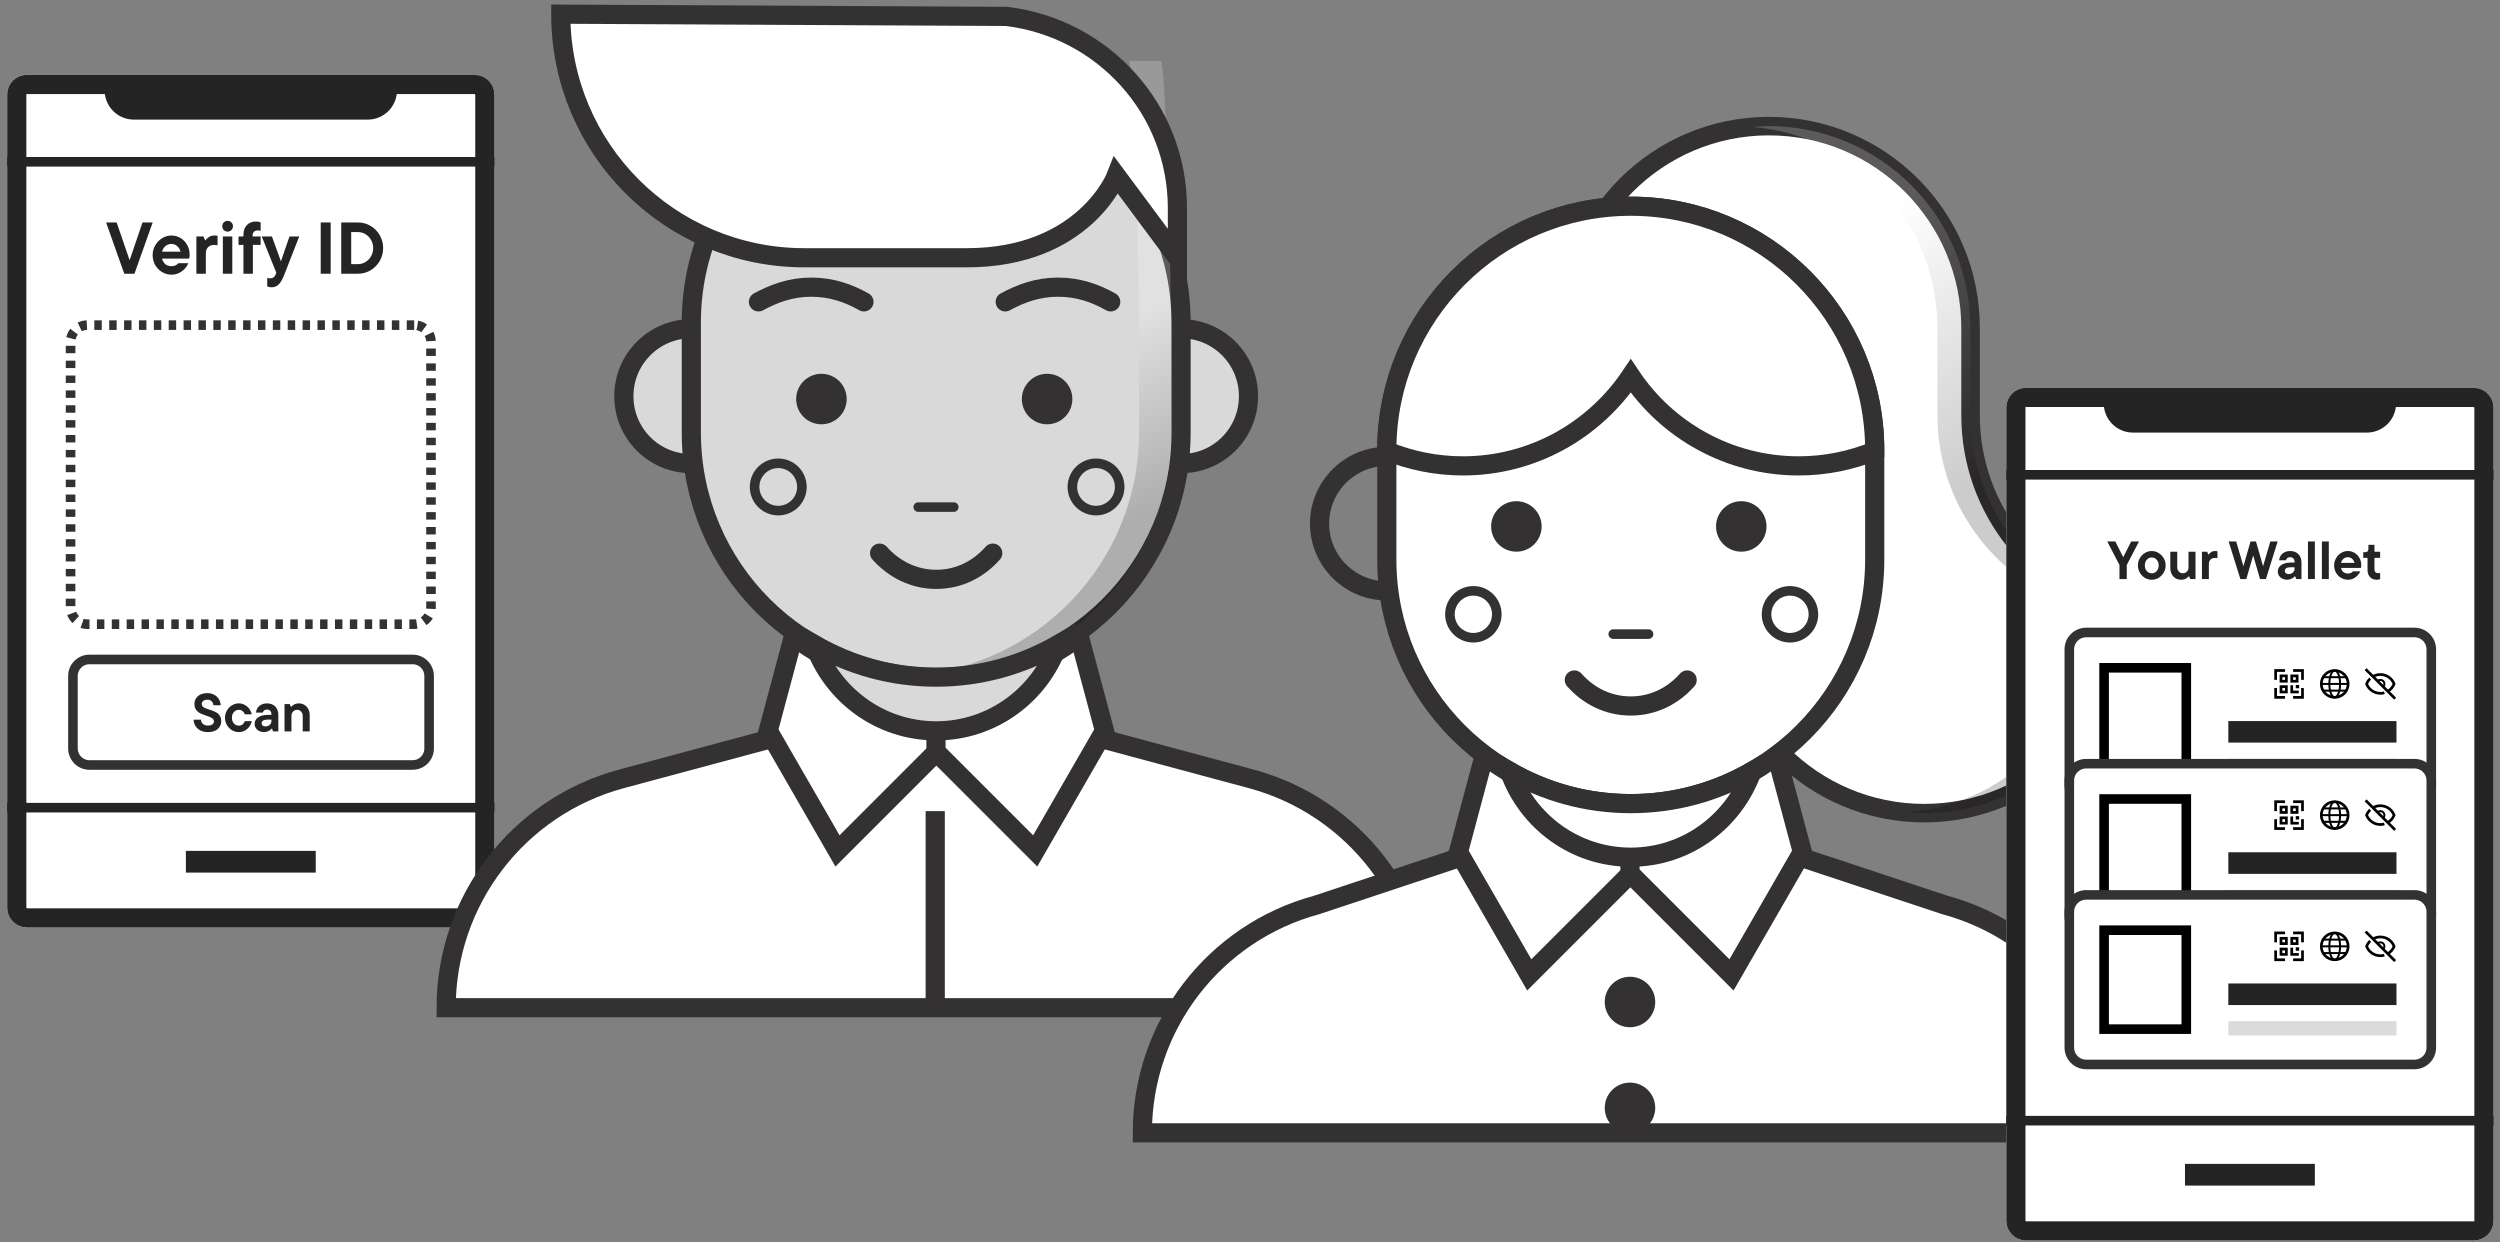 <svg width="326" height="162" viewBox="0 0 326 162" fill="none" xmlns="http://www.w3.org/2000/svg">
<rect x="0" y="0" width="326" height="162" fill="#808080" stroke="none"/>
<g clip-path="url(#clip0_825_12204)">
<rect x="0.938" y="9.762" width="63.535" height="111.186" rx="2.541" fill="white"/>
<path d="M51.603 11.944C51.52 13.888 49.918 15.438 47.953 15.438H17.457C15.492 15.438 13.89 13.888 13.807 11.944H51.603Z" fill="#242424" stroke="#242424" stroke-width="0.318"/>
<line x1="0.938" y1="21.102" x2="64.472" y2="21.102" stroke="#242424" stroke-width="1.25"/>
<line x1="0.938" y1="105.32" x2="64.472" y2="105.32" stroke="#242424" stroke-width="1.25"/>
<rect x="24.238" y="110.957" width="16.934" height="2.833" fill="#242424"/>
<path d="M16.902 33.938L18.583 29.01H19.91L17.532 35.695H16.204L13.836 29.01H15.211L16.902 33.938ZM24.727 33.184C24.727 33.413 24.708 33.591 24.67 33.718H21.136C21.206 34.03 21.35 34.276 21.566 34.454C21.783 34.626 22.047 34.712 22.359 34.712C22.741 34.712 23.043 34.581 23.266 34.32H24.565C24.47 34.556 24.317 34.791 24.107 35.027C23.903 35.256 23.648 35.447 23.343 35.6C23.043 35.746 22.719 35.819 22.368 35.819C21.923 35.819 21.509 35.705 21.127 35.476C20.751 35.246 20.452 34.938 20.229 34.549C20.013 34.154 19.904 33.725 19.904 33.26C19.904 32.808 20.016 32.388 20.239 31.999C20.462 31.605 20.761 31.293 21.136 31.063C21.512 30.828 21.916 30.71 22.349 30.71C22.782 30.71 23.18 30.818 23.543 31.035C23.906 31.251 24.193 31.55 24.403 31.932C24.619 32.308 24.727 32.725 24.727 33.184ZM22.349 31.808C22.056 31.808 21.799 31.901 21.576 32.085C21.359 32.264 21.213 32.509 21.136 32.821H23.534C23.464 32.521 23.32 32.279 23.104 32.095C22.894 31.904 22.642 31.808 22.349 31.808ZM25.609 35.695V30.834H26.535L26.746 31.331H26.793C26.889 31.197 27.035 31.06 27.233 30.92C27.43 30.78 27.666 30.71 27.939 30.71C28.111 30.71 28.255 30.726 28.369 30.758V31.99C28.248 31.958 28.092 31.942 27.901 31.942C27.583 31.942 27.325 32.041 27.128 32.238C26.937 32.435 26.841 32.706 26.841 33.05V35.695H25.609ZM30.292 35.695H29.06V30.834H30.292V35.695ZM29.681 30.204C29.49 30.204 29.324 30.137 29.184 30.003C29.05 29.863 28.983 29.694 28.983 29.497C28.983 29.3 29.05 29.134 29.184 29C29.324 28.867 29.49 28.8 29.681 28.8C29.872 28.8 30.034 28.867 30.168 29C30.308 29.134 30.378 29.3 30.378 29.497C30.378 29.694 30.308 29.863 30.168 30.003C30.034 30.137 29.872 30.204 29.681 30.204ZM33.635 30.051C33.17 30.051 32.938 30.287 32.938 30.758V30.834H33.988V31.932H32.976V35.695H31.744V31.932H31.104V30.834H31.744V30.624C31.744 30.089 31.893 29.666 32.193 29.354C32.492 29.042 32.88 28.886 33.358 28.886C33.593 28.886 33.803 28.921 33.988 28.991V30.108C33.892 30.07 33.775 30.051 33.635 30.051ZM37.749 30.834H39.02L37.052 35.867C36.829 36.447 36.591 36.857 36.336 37.099C36.081 37.341 35.779 37.462 35.429 37.462C35.225 37.462 35.031 37.427 34.846 37.357V36.24C34.942 36.278 35.056 36.297 35.19 36.297C35.394 36.297 35.556 36.252 35.677 36.163C35.798 36.081 35.897 35.931 35.973 35.714L36.03 35.562L34.13 30.834H35.457L36.632 34.081L37.749 30.834ZM43.12 35.695H41.822V29.01H43.12V35.695ZM44.498 35.695V29.01H46.666C47.271 29.01 47.825 29.16 48.328 29.459C48.831 29.752 49.229 30.156 49.522 30.672C49.815 31.181 49.961 31.741 49.961 32.353C49.961 32.964 49.812 33.527 49.512 34.043C49.213 34.552 48.812 34.957 48.309 35.256C47.806 35.549 47.258 35.695 46.666 35.695H44.498ZM46.666 34.444C47.023 34.444 47.354 34.352 47.66 34.167C47.965 33.983 48.207 33.731 48.385 33.413C48.57 33.094 48.662 32.741 48.662 32.353C48.662 31.964 48.57 31.611 48.385 31.293C48.207 30.974 47.965 30.723 47.66 30.538C47.354 30.353 47.023 30.261 46.666 30.261H45.797V34.444H46.666Z" fill="#242424"/>
</g>
<rect x="2.188" y="11.012" width="61.035" height="108.686" rx="1.291" stroke="#242424" stroke-width="2.5"/>
<path d="M54.01 42.395H11.396C10.185 42.395 9.203 43.376 9.203 44.587V79.202C9.203 80.413 10.185 81.394 11.396 81.394H54.01C55.221 81.394 56.203 80.413 56.203 79.202V44.587C56.203 43.376 55.221 42.395 54.01 42.395Z" fill="white" stroke="#333132" stroke-width="1.25" stroke-dasharray="0.97 0.97"/>
<path d="M53.805 85.992H11.665C10.476 85.992 9.512 86.956 9.512 88.145V97.601C9.512 98.79 10.476 99.754 11.665 99.754H53.805C54.994 99.754 55.958 98.79 55.958 97.601V88.145C55.958 86.956 54.994 85.992 53.805 85.992Z" fill="white" stroke="#333132" stroke-width="1.25"/>
<path d="M27.105 95.466C26.737 95.466 26.415 95.396 26.14 95.256C25.864 95.116 25.649 94.922 25.495 94.675C25.341 94.428 25.258 94.15 25.244 93.842H26.195C26.224 94.071 26.314 94.257 26.468 94.402C26.627 94.542 26.84 94.612 27.105 94.612C27.362 94.612 27.558 94.561 27.694 94.458C27.829 94.355 27.896 94.225 27.896 94.066C27.896 93.935 27.852 93.828 27.764 93.744C27.68 93.655 27.572 93.583 27.442 93.527C27.311 93.466 27.131 93.399 26.902 93.324C26.576 93.212 26.31 93.107 26.105 93.009C25.899 92.906 25.722 92.757 25.573 92.561C25.428 92.365 25.355 92.111 25.355 91.798C25.355 91.527 25.423 91.285 25.558 91.07C25.694 90.855 25.887 90.687 26.14 90.566C26.396 90.445 26.697 90.384 27.043 90.384C27.374 90.384 27.668 90.454 27.924 90.594C28.186 90.729 28.389 90.918 28.534 91.161C28.683 91.399 28.765 91.667 28.779 91.966H27.826C27.812 91.751 27.735 91.576 27.596 91.441C27.456 91.306 27.271 91.238 27.043 91.238C26.814 91.238 26.634 91.292 26.503 91.399C26.373 91.506 26.308 91.642 26.308 91.805C26.308 91.936 26.349 92.045 26.433 92.134C26.522 92.218 26.632 92.288 26.762 92.344C26.893 92.395 27.073 92.458 27.302 92.533C27.628 92.64 27.894 92.743 28.099 92.841C28.305 92.939 28.48 93.086 28.625 93.282C28.774 93.473 28.849 93.723 28.849 94.031C28.849 94.306 28.779 94.554 28.639 94.773C28.503 94.988 28.305 95.158 28.044 95.284C27.782 95.405 27.47 95.466 27.105 95.466ZM31.144 95.466C30.822 95.466 30.521 95.382 30.241 95.214C29.966 95.041 29.747 94.813 29.583 94.528C29.42 94.239 29.338 93.926 29.338 93.59C29.338 93.259 29.42 92.951 29.583 92.666C29.747 92.377 29.966 92.148 30.241 91.98C30.521 91.807 30.822 91.721 31.144 91.721C31.434 91.721 31.697 91.791 31.935 91.931C32.178 92.066 32.376 92.244 32.53 92.463C32.684 92.682 32.785 92.911 32.831 93.149H31.928C31.891 93.018 31.805 92.888 31.669 92.757C31.534 92.626 31.359 92.561 31.144 92.561C30.888 92.561 30.673 92.659 30.5 92.855C30.328 93.046 30.241 93.291 30.241 93.59C30.241 93.893 30.328 94.143 30.5 94.339C30.673 94.53 30.888 94.626 31.144 94.626C31.359 94.626 31.534 94.561 31.669 94.43C31.805 94.299 31.891 94.169 31.928 94.038H32.831C32.785 94.276 32.684 94.505 32.53 94.724C32.376 94.943 32.178 95.123 31.935 95.263C31.697 95.398 31.434 95.466 31.144 95.466ZM34.824 91.721C35.276 91.721 35.633 91.859 35.895 92.134C36.161 92.409 36.294 92.773 36.294 93.226V95.375H35.615L35.468 95.011H35.433C35.157 95.314 34.817 95.466 34.411 95.466C34.187 95.466 33.981 95.419 33.795 95.326C33.613 95.233 33.468 95.104 33.361 94.941C33.258 94.778 33.207 94.598 33.207 94.402C33.207 94.164 33.277 93.956 33.417 93.779C33.561 93.597 33.762 93.459 34.019 93.366C34.275 93.268 34.572 93.219 34.908 93.219H35.391V93.135C35.391 92.944 35.339 92.794 35.237 92.687C35.134 92.58 34.994 92.526 34.817 92.526C34.658 92.526 34.532 92.568 34.439 92.652C34.35 92.731 34.296 92.822 34.278 92.925H33.375C33.393 92.715 33.459 92.519 33.571 92.337C33.687 92.155 33.851 92.008 34.061 91.896C34.275 91.779 34.53 91.721 34.824 91.721ZM34.614 94.724C34.842 94.724 35.029 94.656 35.174 94.521C35.318 94.381 35.391 94.218 35.391 94.031V93.835H34.887C34.621 93.835 34.425 93.879 34.299 93.968C34.177 94.052 34.117 94.169 34.117 94.318C34.117 94.439 34.159 94.537 34.243 94.612C34.331 94.687 34.455 94.724 34.614 94.724ZM37.102 95.375V91.812H37.781L37.935 92.176H37.97C38.044 92.078 38.168 91.978 38.341 91.875C38.513 91.772 38.714 91.721 38.943 91.721C39.227 91.721 39.477 91.786 39.692 91.917C39.911 92.043 40.081 92.225 40.203 92.463C40.324 92.696 40.385 92.967 40.385 93.275V95.375H39.475V93.352C39.475 93.128 39.405 92.941 39.265 92.792C39.129 92.638 38.957 92.561 38.747 92.561C38.532 92.561 38.355 92.638 38.215 92.792C38.075 92.941 38.005 93.128 38.005 93.352V95.375H37.102Z" fill="#242424"/>
<path d="M122.037 90.512L163.138 101.558C176.644 105.185 186.023 117.44 186.023 131.404H122.037H122.162H58.176C58.176 117.44 67.555 105.185 81.061 101.558L122.162 90.512" fill="white"/>
<path d="M122.037 90.512L163.138 101.558C176.644 105.185 186.023 117.44 186.023 131.404H122.037H122.162H58.176C58.176 117.44 67.555 105.185 81.061 101.558L122.162 90.512" stroke="#333132" stroke-width="2.5" stroke-miterlimit="10" stroke-linecap="square"/>
<path d="M154.008 42.863C158.843 42.863 162.803 46.782 162.803 51.659C162.803 56.536 158.885 60.454 154.008 60.454" fill="#D9D9D9"/>
<path d="M154.008 42.863C158.843 42.863 162.803 46.782 162.803 51.659C162.803 56.536 158.885 60.454 154.008 60.454" stroke="#333132" stroke-width="2.5" stroke-miterlimit="10" stroke-linecap="round"/>
<path d="M90.147 42.863C85.312 42.863 81.352 46.782 81.352 51.659C81.352 56.536 85.27 60.454 90.147 60.454" fill="#D9D9D9"/>
<path d="M90.147 42.863C85.312 42.863 81.352 46.782 81.352 51.659C81.352 56.536 85.27 60.454 90.147 60.454" stroke="#333132" stroke-width="2.5" stroke-miterlimit="10" stroke-linecap="round"/>
<path d="M122.079 10.141C104.446 10.141 90.148 24.439 90.148 42.071V56.41C90.148 74.043 104.446 88.341 122.079 88.341C139.711 88.341 154.009 74.043 154.009 56.41V42.071C154.009 24.439 139.711 10.141 122.079 10.141Z" fill="#D9D9D9" stroke="#333132" stroke-width="2.5" stroke-miterlimit="10"/>
<g opacity="0.2">
<path d="M147.249 7.934C148 10.643 148.542 39.072 148.542 42.032V56.371C148.542 73.295 135.327 87.009 118.695 88.093C119.404 88.135 120.071 88.302 120.78 88.302C138.412 88.302 152.71 74.004 152.71 56.371V42.032C152.71 39.072 152.168 10.643 151.418 7.934H147.291H147.249Z" fill="url(#paint0_linear_825_12204)"/>
</g>
<path d="M107.113 55.328C108.932 55.328 110.406 53.854 110.406 52.035C110.406 50.217 108.932 48.742 107.113 48.742C105.295 48.742 103.82 50.217 103.82 52.035C103.82 53.854 105.295 55.328 107.113 55.328Z" fill="#333132"/>
<path d="M136.543 55.328C138.362 55.328 139.836 53.854 139.836 52.035C139.836 50.217 138.362 48.742 136.543 48.742C134.724 48.742 133.25 50.217 133.25 52.035C133.25 53.854 134.724 55.328 136.543 55.328Z" fill="#333132"/>
<path d="M144.838 39.363C142.837 38.237 140.628 37.445 137.96 37.445C135.292 37.445 133.083 38.279 131.082 39.363" stroke="#333132" stroke-width="2.5" stroke-miterlimit="10" stroke-linecap="round"/>
<path d="M112.658 39.363C110.657 38.237 108.448 37.445 105.78 37.445C103.112 37.445 100.903 38.279 98.902 39.363" stroke="#333132" stroke-width="2.5" stroke-miterlimit="10" stroke-linecap="round"/>
<path d="M114.699 72.129C116.533 74.171 119.076 75.547 122.077 75.547C125.079 75.547 127.621 74.213 129.456 72.129" stroke="#333132" stroke-width="2.5" stroke-miterlimit="10" stroke-linecap="round"/>
<path d="M119.742 66.125H124.369" stroke="#333132" stroke-width="1.25" stroke-miterlimit="10" stroke-linecap="round"/>
<path d="M101.483 66.583C103.187 66.583 104.568 65.202 104.568 63.499C104.568 61.795 103.187 60.414 101.483 60.414C99.779 60.414 98.398 61.795 98.398 63.499C98.398 65.202 99.779 66.583 101.483 66.583Z" stroke="#333132" stroke-width="1.25" stroke-miterlimit="10" stroke-linecap="round"/>
<path d="M142.921 66.583C144.624 66.583 146.005 65.202 146.005 63.499C146.005 61.795 144.624 60.414 142.921 60.414C141.217 60.414 139.836 61.795 139.836 63.499C139.836 65.202 141.217 66.583 142.921 66.583Z" stroke="#333132" stroke-width="1.25" stroke-miterlimit="10" stroke-linecap="round"/>
<path d="M100.176 95.291L109.208 110.958L122.148 98.017V89.379C115.087 89.379 108.682 86.949 103.46 83.008L100.176 95.291Z" fill="white" stroke="#333132" stroke-width="2.5" stroke-miterlimit="10"/>
<path d="M144.023 95.291L134.991 110.958L122.051 98.017V89.379C129.112 89.379 135.517 86.949 140.739 83.008L144.023 95.291Z" fill="white" stroke="#333132" stroke-width="2.5" stroke-miterlimit="10"/>
<path d="M121.953 105.77V131.406" stroke="#333132" stroke-width="2.5" stroke-miterlimit="10"/>
<path d="M131.233 2.139L73.125 1.848C73.125 19.397 87.34 33.611 104.889 33.611C104.889 33.611 115.852 33.611 126.065 33.611C141.446 33.611 145.573 22.898 145.573 22.898L153.535 33.611V27.15C153.535 14.186 143.78 3.64 131.233 2.139Z" fill="white" stroke="#333132" stroke-width="2.5" stroke-miterlimit="10" stroke-linecap="round"/>
<path d="M122.077 88.299C116.283 88.299 110.906 86.756 106.195 84.047C108.53 90.591 114.741 95.302 122.077 95.302C129.414 95.302 135.625 90.591 137.959 84.047C133.29 86.715 127.871 88.299 122.077 88.299Z" fill="#D9D9D9" stroke="#333132" stroke-width="2.5" stroke-miterlimit="10"/>
<path d="M212.601 104.414L253.566 117.994C267.003 121.622 276.342 133.816 276.342 147.723H212.584H212.718H148.961C148.961 133.783 158.3 121.622 171.736 117.994L212.601 104.414Z" fill="white" stroke="#333132" stroke-width="2.5" stroke-miterlimit="10" stroke-linecap="round"/>
<path d="M204.355 42.748C204.355 28.236 216.146 16.445 230.658 16.445C245.17 16.445 256.96 28.236 256.96 42.748V54.136C256.96 66.564 265.594 77.012 277.216 79.733C277.216 94.244 265.426 106.035 250.914 106.035C236.402 106.035 224.611 94.244 224.611 79.733" fill="white"/>
<path d="M204.355 42.748C204.355 28.236 216.146 16.445 230.658 16.445C245.17 16.445 256.96 28.236 256.96 42.748V54.136C256.96 66.564 265.594 77.012 277.216 79.733C277.216 94.244 265.426 106.035 250.914 106.035C236.402 106.035 224.611 94.244 224.611 79.733" stroke="#333132" stroke-width="2.414" stroke-miterlimit="10" stroke-linecap="round"/>
<path opacity="0.2" d="M277.193 79.733C265.57 77.012 256.937 66.564 256.937 54.136V42.748C256.937 28.236 245.146 16.445 230.634 16.445C229.895 16.445 229.19 16.512 228.484 16.546C241.988 17.655 252.637 28.942 252.637 42.748V54.136C252.637 66.564 261.27 77.012 272.893 79.733C272.893 93.539 262.278 104.826 248.74 105.934C249.446 106.001 250.151 106.035 250.89 106.035C265.402 106.035 277.193 94.244 277.193 79.733Z" fill="url(#paint1_linear_825_12204)"/>
<path d="M212.651 26.891C195.083 26.891 180.84 41.134 180.84 58.702V72.979C180.84 90.547 195.083 104.79 212.651 104.79C230.22 104.79 244.463 90.547 244.463 72.979V58.702C244.463 41.134 230.22 26.891 212.651 26.891Z" fill="white" stroke="#333132" stroke-width="2.5" stroke-miterlimit="10"/>
<path d="M197.737 71.939C199.555 71.939 201.029 70.466 201.029 68.647C201.029 66.829 199.555 65.356 197.737 65.356C195.919 65.356 194.445 66.829 194.445 68.647C194.445 70.466 195.919 71.939 197.737 71.939Z" fill="#333132"/>
<path d="M227.062 71.939C228.88 71.939 230.354 70.466 230.354 68.647C230.354 66.829 228.88 65.356 227.062 65.356C225.243 65.356 223.77 66.829 223.77 68.647C223.77 70.466 225.243 71.939 227.062 71.939Z" fill="#333132"/>
<path d="M212.55 133.951C214.368 133.951 215.842 132.477 215.842 130.659C215.842 128.841 214.368 127.367 212.55 127.367C210.732 127.367 209.258 128.841 209.258 130.659C209.258 132.477 210.732 133.951 212.55 133.951Z" fill="#333132"/>
<path d="M212.55 147.756C214.368 147.756 215.842 146.282 215.842 144.464C215.842 142.646 214.368 141.172 212.55 141.172C210.732 141.172 209.258 142.646 209.258 144.464C209.258 146.282 210.732 147.756 212.55 147.756Z" fill="#333132"/>
<path d="M235.358 56.016C233.376 54.908 231.159 54.102 228.505 54.102C225.851 54.102 223.634 54.908 221.652 56.016" stroke="#333132" stroke-width="2.414" stroke-miterlimit="10" stroke-linecap="round"/>
<path d="M203.28 56.016C201.298 54.908 199.081 54.102 196.427 54.102C193.773 54.102 191.556 54.908 189.574 56.016" stroke="#333132" stroke-width="2.414" stroke-miterlimit="10" stroke-linecap="round"/>
<path d="M205.293 88.668C207.107 90.717 209.66 92.061 212.65 92.061C215.639 92.061 218.192 90.717 220.006 88.668" stroke="#333132" stroke-width="2.5" stroke-miterlimit="10" stroke-linecap="round"/>
<path d="M180.838 59.512C176.001 59.512 172.07 63.442 172.07 68.279C172.07 73.117 176.001 77.047 180.838 77.047" stroke="#333132" stroke-width="2.5" stroke-miterlimit="10" stroke-linecap="round"/>
<path d="M210.367 82.688H214.969" stroke="#333132" stroke-width="1.25" stroke-miterlimit="10" stroke-linecap="round"/>
<path d="M192.127 83.161C193.815 83.161 195.184 81.792 195.184 80.104C195.184 78.415 193.815 77.047 192.127 77.047C190.439 77.047 189.07 78.415 189.07 80.104C189.07 81.792 190.439 83.161 192.127 83.161Z" stroke="#333132" stroke-width="1.25" stroke-miterlimit="10" stroke-linecap="round"/>
<path d="M233.412 83.161C235.101 83.161 236.469 81.792 236.469 80.104C236.469 78.415 235.101 77.047 233.412 77.047C231.724 77.047 230.355 78.415 230.355 80.104C230.355 81.792 231.724 83.161 233.412 83.161Z" stroke="#333132" stroke-width="1.25" stroke-miterlimit="10" stroke-linecap="round"/>
<path d="M190.18 111.102L199.417 127.126L212.653 113.891V105.056C205.43 105.056 198.88 102.57 193.539 98.539L190.18 111.102Z" fill="white" stroke="#333132" stroke-width="2.5" stroke-miterlimit="10"/>
<path d="M235.024 111.102L225.786 127.126L212.551 113.891V105.056C219.773 105.056 226.323 102.57 231.665 98.539L235.024 111.102Z" fill="white" stroke="#333132" stroke-width="2.5" stroke-miterlimit="10"/>
<path d="M212.65 104.791C206.872 104.791 201.497 103.246 196.828 100.559C199.146 107.075 205.327 111.778 212.65 111.778C219.973 111.778 226.12 107.075 228.472 100.559C223.802 103.246 218.428 104.791 212.65 104.791Z" fill="white" stroke="#333132" stroke-width="2.5" stroke-miterlimit="10"/>
<path d="M212.651 26.891C195.083 26.891 180.84 41.134 180.84 58.702V58.803C183.897 60.046 187.256 60.751 190.749 60.751C199.886 60.751 207.915 56.082 212.651 49.028C217.354 56.082 225.416 60.751 234.553 60.751C238.081 60.751 241.406 60.046 244.463 58.803V58.702C244.463 41.134 230.22 26.891 212.651 26.891Z" fill="white" stroke="#333132" stroke-width="2.5" stroke-miterlimit="10"/>
<g clip-path="url(#clip1_825_12204)">
<rect x="261.621" y="50.574" width="63.535" height="111.186" rx="2.541" fill="white"/>
<path d="M312.287 52.757C312.204 54.7 310.601 56.251 308.637 56.251H278.14C276.176 56.251 274.574 54.7 274.49 52.757H312.287Z" fill="#242424" stroke="#242424" stroke-width="0.318"/>
<line x1="261.621" y1="61.914" x2="325.156" y2="61.914" stroke="#242424" stroke-width="1.25"/>
<line x1="261.621" y1="146.133" x2="325.156" y2="146.133" stroke="#242424" stroke-width="1.25"/>
<rect x="284.922" y="151.77" width="16.934" height="2.833" fill="#242424"/>
<path d="M276.869 72.666L277.905 70.608H278.927L277.331 73.674V75.508H276.379V73.674L274.783 70.608H275.84L276.869 72.666ZM280.588 75.599C280.266 75.599 279.965 75.515 279.685 75.347C279.409 75.174 279.19 74.945 279.027 74.661C278.863 74.371 278.782 74.059 278.782 73.723C278.782 73.391 278.863 73.084 279.027 72.799C279.19 72.51 279.409 72.281 279.685 72.113C279.965 71.94 280.266 71.854 280.588 71.854C280.91 71.854 281.208 71.94 281.484 72.113C281.764 72.281 281.985 72.51 282.149 72.799C282.317 73.084 282.401 73.391 282.401 73.723C282.401 74.059 282.317 74.371 282.149 74.661C281.985 74.945 281.764 75.174 281.484 75.347C281.208 75.515 280.91 75.599 280.588 75.599ZM280.588 74.759C280.844 74.759 281.059 74.663 281.232 74.472C281.404 74.276 281.491 74.026 281.491 73.723C281.491 73.424 281.404 73.179 281.232 72.988C281.059 72.792 280.844 72.694 280.588 72.694C280.331 72.694 280.116 72.792 279.944 72.988C279.771 73.179 279.685 73.424 279.685 73.723C279.685 74.026 279.771 74.276 279.944 74.472C280.116 74.663 280.331 74.759 280.588 74.759ZM284.452 75.599C284.167 75.599 283.915 75.536 283.696 75.41C283.481 75.279 283.313 75.097 283.192 74.864C283.07 74.626 283.01 74.353 283.01 74.045V71.945H283.913V73.968C283.913 74.192 283.983 74.381 284.123 74.535C284.263 74.684 284.438 74.759 284.648 74.759C284.862 74.759 285.037 74.684 285.173 74.535C285.313 74.381 285.383 74.192 285.383 73.968V71.945H286.293V75.508H285.614L285.46 75.144H285.425C285.35 75.242 285.224 75.342 285.047 75.445C284.874 75.547 284.676 75.599 284.452 75.599ZM287.133 75.508V71.945H287.812L287.966 72.309H288.001C288.071 72.211 288.178 72.111 288.323 72.008C288.467 71.905 288.64 71.854 288.841 71.854C288.967 71.854 289.072 71.865 289.156 71.889V72.792C289.067 72.769 288.953 72.757 288.813 72.757C288.579 72.757 288.39 72.829 288.246 72.974C288.106 73.118 288.036 73.317 288.036 73.569V75.508H287.133ZM295.104 73.835L296.056 70.608H297.008L295.475 75.508H294.705L293.816 72.421L292.92 75.508H292.143L290.617 70.608H291.597L292.542 73.835L293.466 70.608H294.18L295.104 73.835ZM298.643 71.854C299.095 71.854 299.452 71.992 299.714 72.267C299.98 72.542 300.113 72.906 300.113 73.359V75.508H299.434L299.287 75.144H299.252C298.976 75.447 298.636 75.599 298.23 75.599C298.006 75.599 297.8 75.552 297.614 75.459C297.432 75.365 297.287 75.237 297.18 75.074C297.077 74.91 297.026 74.731 297.026 74.535C297.026 74.297 297.096 74.089 297.236 73.912C297.38 73.73 297.581 73.592 297.838 73.499C298.094 73.401 298.391 73.352 298.727 73.352H299.21V73.268C299.21 73.076 299.158 72.927 299.056 72.82C298.953 72.713 298.813 72.659 298.636 72.659C298.477 72.659 298.351 72.701 298.258 72.785C298.169 72.864 298.115 72.955 298.097 73.058H297.194C297.212 72.848 297.278 72.652 297.39 72.47C297.506 72.288 297.67 72.141 297.88 72.029C298.094 71.912 298.349 71.854 298.643 71.854ZM298.433 74.857C298.661 74.857 298.848 74.789 298.993 74.654C299.137 74.514 299.21 74.35 299.21 74.164V73.968H298.706C298.44 73.968 298.244 74.012 298.118 74.101C297.996 74.185 297.936 74.302 297.936 74.451C297.936 74.572 297.978 74.67 298.062 74.745C298.15 74.82 298.274 74.857 298.433 74.857ZM301.859 75.508H300.956V70.608H301.859V75.508ZM303.677 75.508H302.774V70.608H303.677V75.508ZM307.904 73.667C307.904 73.835 307.89 73.966 307.862 74.059H305.272C305.323 74.287 305.428 74.467 305.587 74.598C305.745 74.724 305.939 74.787 306.168 74.787C306.448 74.787 306.669 74.691 306.833 74.5H307.785C307.715 74.672 307.603 74.845 307.449 75.018C307.299 75.186 307.113 75.326 306.889 75.438C306.669 75.545 306.431 75.599 306.175 75.599C305.848 75.599 305.545 75.515 305.265 75.347C304.989 75.179 304.77 74.953 304.607 74.668C304.448 74.379 304.369 74.064 304.369 73.723C304.369 73.391 304.45 73.084 304.614 72.799C304.777 72.51 304.996 72.281 305.272 72.113C305.547 71.94 305.843 71.854 306.161 71.854C306.478 71.854 306.77 71.933 307.036 72.092C307.302 72.251 307.512 72.47 307.666 72.75C307.824 73.025 307.904 73.331 307.904 73.667ZM306.161 72.659C305.946 72.659 305.757 72.727 305.594 72.862C305.435 72.993 305.328 73.172 305.272 73.401H307.029C306.977 73.181 306.872 73.004 306.714 72.869C306.56 72.729 306.375 72.659 306.161 72.659ZM309.909 75.599C309.559 75.599 309.275 75.484 309.055 75.256C308.836 75.022 308.726 74.707 308.726 74.311V72.75H308.166V72.008H308.411C308.547 72.008 308.652 71.973 308.726 71.903C308.801 71.828 308.838 71.723 308.838 71.588V71.042H309.629V71.945H310.371V72.75H309.629V74.227C309.629 74.4 309.674 74.53 309.762 74.619C309.851 74.703 309.972 74.745 310.126 74.745C310.224 74.745 310.306 74.728 310.371 74.696V75.522C310.236 75.573 310.082 75.599 309.909 75.599Z" fill="#242424"/>
<path d="M314.847 82.477H272.033C270.822 82.477 269.84 83.458 269.84 84.669V102.391C269.84 103.602 270.822 104.584 272.033 104.584H314.847C316.058 104.584 317.04 103.602 317.04 102.391V84.669C317.04 83.458 316.058 82.477 314.847 82.477Z" fill="white" stroke="#333132" stroke-width="1.25"/>
<path d="M285.092 87.082H274.375V99.981H285.092V87.082Z" stroke="black" stroke-width="1.25"/>
<g clip-path="url(#clip2_825_12204)">
<g clip-path="url(#clip3_825_12204)">
<path d="M298.142 88.833H297.441V88.133H298.142V88.833Z" stroke="black" stroke-width="0.354"/>
<path d="M299.544 88.833H298.844V88.133H299.544V88.833Z" stroke="black" stroke-width="0.354"/>
<path d="M298.142 90.236H297.441V89.535H298.142V90.236Z" stroke="black" stroke-width="0.354"/>
<path d="M296.742 88.659V87.434H297.968" stroke="black" stroke-width="0.354"/>
<path d="M296.742 89.711V90.937H297.968" stroke="black" stroke-width="0.354"/>
<path d="M299.02 87.434H300.245V88.659" stroke="black" stroke-width="0.354"/>
<path d="M299.02 90.937H300.245V89.711" stroke="black" stroke-width="0.354"/>
<path d="M299.763 90.235H298.844V89.359" stroke="black" stroke-width="0.354"/>
<path d="M299.543 89.577V89.488H299.631V89.577H299.543Z" stroke="black" stroke-width="0.354"/>
</g>
</g>
<g clip-path="url(#clip4_825_12204)">
<path d="M304.446 90.936C305.414 90.936 306.198 90.152 306.198 89.185C306.198 88.218 305.414 87.434 304.446 87.434C303.479 87.434 302.695 88.218 302.695 89.185C302.695 90.152 303.479 90.936 304.446 90.936Z" stroke="black" stroke-width="0.354"/>
<path d="M304.447 90.936C304.833 90.936 305.147 90.152 305.147 89.185C305.147 88.218 304.833 87.434 304.447 87.434C304.06 87.434 303.746 88.218 303.746 89.185C303.746 90.152 304.06 90.936 304.447 90.936Z" stroke="black" stroke-width="0.263"/>
<path d="M302.695 89.184L306.285 89.184" stroke="black" stroke-width="0.263"/>
<path d="M302.871 88.309H306.023" stroke="black" stroke-width="0.263"/>
<path d="M302.871 90.059H306.023" stroke="black" stroke-width="0.263"/>
</g>
<g clip-path="url(#clip5_825_12204)">
<path d="M308.473 87.258L312.325 91.11" stroke="black" stroke-width="0.354"/>
<path d="M309.425 88.22C309.71 88.053 310.042 87.957 310.397 87.957C311.213 87.957 311.911 88.465 312.191 89.183C312.032 89.592 311.736 89.933 311.36 90.151M310.922 90.336C310.755 90.383 310.579 90.409 310.397 90.409C309.58 90.409 308.882 89.9 308.602 89.183C308.706 88.915 308.869 88.676 309.074 88.482" stroke="black" stroke-width="0.354"/>
<path d="M310.77 89.557C310.975 89.352 310.975 89.019 310.77 88.814C310.565 88.609 310.233 88.609 310.027 88.814" stroke="black" stroke-width="0.263"/>
</g>
<rect width="21.928" height="2.811" transform="translate(290.574 94.027)" fill="#242424"/>
<rect width="21.928" height="1.874" transform="translate(290.574 98.934)" fill="#DCDADB"/>
<path d="M314.847 99.586H272.033C270.822 99.586 269.84 100.568 269.84 101.779V119.501C269.84 120.712 270.822 121.693 272.033 121.693H314.847C316.058 121.693 317.04 120.712 317.04 119.501V101.779C317.04 100.568 316.058 99.586 314.847 99.586Z" fill="white" stroke="#333132" stroke-width="1.25"/>
<path d="M285.092 104.191H274.375V117.09H285.092V104.191Z" stroke="black" stroke-width="1.25"/>
<g clip-path="url(#clip6_825_12204)">
<g clip-path="url(#clip7_825_12204)">
<path d="M298.142 105.943H297.441V105.242H298.142V105.943Z" stroke="black" stroke-width="0.354"/>
<path d="M299.544 105.943H298.844V105.242H299.544V105.943Z" stroke="black" stroke-width="0.354"/>
<path d="M298.142 107.345H297.441V106.645H298.142V107.345Z" stroke="black" stroke-width="0.354"/>
<path d="M296.742 105.769V104.543H297.968" stroke="black" stroke-width="0.354"/>
<path d="M296.742 106.82V108.046H297.968" stroke="black" stroke-width="0.354"/>
<path d="M299.02 104.543H300.245V105.769" stroke="black" stroke-width="0.354"/>
<path d="M299.02 108.046H300.245V106.82" stroke="black" stroke-width="0.354"/>
<path d="M299.763 107.344H298.844V106.469" stroke="black" stroke-width="0.354"/>
<path d="M299.543 106.686V106.598H299.631V106.686H299.543Z" stroke="black" stroke-width="0.354"/>
</g>
</g>
<g clip-path="url(#clip8_825_12204)">
<path d="M304.446 108.045C305.414 108.045 306.198 107.261 306.198 106.294C306.198 105.327 305.414 104.543 304.446 104.543C303.479 104.543 302.695 105.327 302.695 106.294C302.695 107.261 303.479 108.045 304.446 108.045Z" stroke="black" stroke-width="0.354"/>
<path d="M304.447 108.045C304.833 108.045 305.147 107.261 305.147 106.294C305.147 105.327 304.833 104.543 304.447 104.543C304.06 104.543 303.746 105.327 303.746 106.294C303.746 107.261 304.06 108.045 304.447 108.045Z" stroke="black" stroke-width="0.263"/>
<path d="M302.695 106.293L306.285 106.293" stroke="black" stroke-width="0.263"/>
<path d="M302.871 105.418H306.023" stroke="black" stroke-width="0.263"/>
<path d="M302.871 107.168H306.023" stroke="black" stroke-width="0.263"/>
</g>
<g clip-path="url(#clip9_825_12204)">
<path d="M308.473 104.367L312.325 108.22" stroke="black" stroke-width="0.354"/>
<path d="M309.425 105.329C309.71 105.162 310.042 105.066 310.397 105.066C311.213 105.066 311.911 105.575 312.191 106.292C312.032 106.702 311.736 107.043 311.36 107.26M310.922 107.446C310.755 107.493 310.579 107.518 310.397 107.518C309.58 107.518 308.882 107.01 308.602 106.292C308.706 106.024 308.869 105.786 309.074 105.592" stroke="black" stroke-width="0.354"/>
<path d="M310.77 106.666C310.975 106.461 310.975 106.129 310.77 105.923C310.565 105.718 310.233 105.718 310.027 105.923" stroke="black" stroke-width="0.263"/>
</g>
<rect width="21.928" height="2.811" transform="translate(290.574 111.137)" fill="#242424"/>
<rect width="21.928" height="1.874" transform="translate(290.574 116.043)" fill="#DCDADB"/>
<path d="M314.847 116.695H272.033C270.822 116.695 269.84 117.677 269.84 118.888V136.61C269.84 137.821 270.822 138.803 272.033 138.803H314.847C316.058 138.803 317.04 137.821 317.04 136.61V118.888C317.04 117.677 316.058 116.695 314.847 116.695Z" fill="white" stroke="#333132" stroke-width="1.25"/>
<path d="M285.092 121.301H274.375V134.2H285.092V121.301Z" stroke="black" stroke-width="1.25"/>
<g clip-path="url(#clip10_825_12204)">
<g clip-path="url(#clip11_825_12204)">
<path d="M298.142 123.052H297.441V122.352H298.142V123.052Z" stroke="black" stroke-width="0.354"/>
<path d="M299.544 123.052H298.844V122.352H299.544V123.052Z" stroke="black" stroke-width="0.354"/>
<path d="M298.142 124.454H297.441V123.754H298.142V124.454Z" stroke="black" stroke-width="0.354"/>
<path d="M296.742 122.878V121.652H297.968" stroke="black" stroke-width="0.354"/>
<path d="M296.742 123.93V125.156H297.968" stroke="black" stroke-width="0.354"/>
<path d="M299.02 121.652H300.245V122.878" stroke="black" stroke-width="0.354"/>
<path d="M299.02 125.156H300.245V123.93" stroke="black" stroke-width="0.354"/>
<path d="M299.763 124.454H298.844V123.578" stroke="black" stroke-width="0.354"/>
<path d="M299.543 123.795V123.707H299.631V123.795H299.543Z" stroke="black" stroke-width="0.354"/>
</g>
</g>
<g clip-path="url(#clip12_825_12204)">
<path d="M304.446 125.155C305.414 125.155 306.198 124.371 306.198 123.404C306.198 122.436 305.414 121.652 304.446 121.652C303.479 121.652 302.695 122.436 302.695 123.404C302.695 124.371 303.479 125.155 304.446 125.155Z" stroke="black" stroke-width="0.354"/>
<path d="M304.447 125.155C304.833 125.155 305.147 124.371 305.147 123.404C305.147 122.436 304.833 121.652 304.447 121.652C304.06 121.652 303.746 122.436 303.746 123.404C303.746 124.371 304.06 125.155 304.447 125.155Z" stroke="black" stroke-width="0.263"/>
<path d="M302.695 123.402L306.285 123.402" stroke="black" stroke-width="0.263"/>
<path d="M302.871 122.527H306.023" stroke="black" stroke-width="0.263"/>
<path d="M302.871 124.277H306.023" stroke="black" stroke-width="0.263"/>
</g>
<g clip-path="url(#clip13_825_12204)">
<path d="M308.473 121.477L312.325 125.329" stroke="black" stroke-width="0.354"/>
<path d="M309.425 122.438C309.71 122.271 310.042 122.176 310.397 122.176C311.213 122.176 311.911 122.684 312.191 123.402C312.032 123.811 311.736 124.152 311.36 124.37M310.922 124.555C310.755 124.602 310.579 124.627 310.397 124.627C309.58 124.627 308.882 124.119 308.602 123.402C308.706 123.134 308.869 122.895 309.074 122.701" stroke="black" stroke-width="0.354"/>
<path d="M310.77 123.776C310.975 123.571 310.975 123.238 310.77 123.033C310.565 122.828 310.233 122.828 310.027 123.033" stroke="black" stroke-width="0.263"/>
</g>
<rect width="21.928" height="2.811" transform="translate(290.574 128.246)" fill="#242424"/>
<rect width="21.928" height="1.874" transform="translate(290.574 133.152)" fill="#DCDADB"/>
</g>
<rect x="262.871" y="51.824" width="61.035" height="108.686" rx="1.291" stroke="#242424" stroke-width="2.5"/>
<defs>
<linearGradient id="paint0_linear_825_12204" x1="130.325" y1="38.322" x2="145.207" y2="68.918" gradientUnits="userSpaceOnUse">
<stop offset="0.3" stop-color="white"/>
<stop offset="1"/>
</linearGradient>
<linearGradient id="paint1_linear_825_12204" x1="230.5" y1="38.213" x2="250.857" y2="67.404" gradientUnits="userSpaceOnUse">
<stop stop-color="white"/>
<stop offset="1"/>
</linearGradient>
<clipPath id="clip0_825_12204">
<rect x="0.938" y="9.762" width="63.535" height="111.186" rx="2.541" fill="white"/>
</clipPath>
<clipPath id="clip1_825_12204">
<rect x="261.621" y="50.574" width="63.535" height="111.186" rx="2.541" fill="white"/>
</clipPath>
<clipPath id="clip2_825_12204">
<rect width="4.203" height="4.203" fill="white" transform="translate(296.391 87.082)"/>
</clipPath>
<clipPath id="clip3_825_12204">
<rect width="4.203" height="4.203" fill="white" transform="translate(296.391 87.082)"/>
</clipPath>
<clipPath id="clip4_825_12204">
<rect width="4.203" height="4.203" fill="white" transform="translate(302.344 87.082)"/>
</clipPath>
<clipPath id="clip5_825_12204">
<rect width="4.203" height="4.203" fill="white" transform="translate(308.297 87.082)"/>
</clipPath>
<clipPath id="clip6_825_12204">
<rect width="4.203" height="4.203" fill="white" transform="translate(296.391 104.191)"/>
</clipPath>
<clipPath id="clip7_825_12204">
<rect width="4.203" height="4.203" fill="white" transform="translate(296.391 104.191)"/>
</clipPath>
<clipPath id="clip8_825_12204">
<rect width="4.203" height="4.203" fill="white" transform="translate(302.344 104.191)"/>
</clipPath>
<clipPath id="clip9_825_12204">
<rect width="4.203" height="4.203" fill="white" transform="translate(308.297 104.191)"/>
</clipPath>
<clipPath id="clip10_825_12204">
<rect width="4.203" height="4.203" fill="white" transform="translate(296.391 121.301)"/>
</clipPath>
<clipPath id="clip11_825_12204">
<rect width="4.203" height="4.203" fill="white" transform="translate(296.391 121.301)"/>
</clipPath>
<clipPath id="clip12_825_12204">
<rect width="4.203" height="4.203" fill="white" transform="translate(302.344 121.301)"/>
</clipPath>
<clipPath id="clip13_825_12204">
<rect width="4.203" height="4.203" fill="white" transform="translate(308.297 121.301)"/>
</clipPath>
</defs>
</svg>
